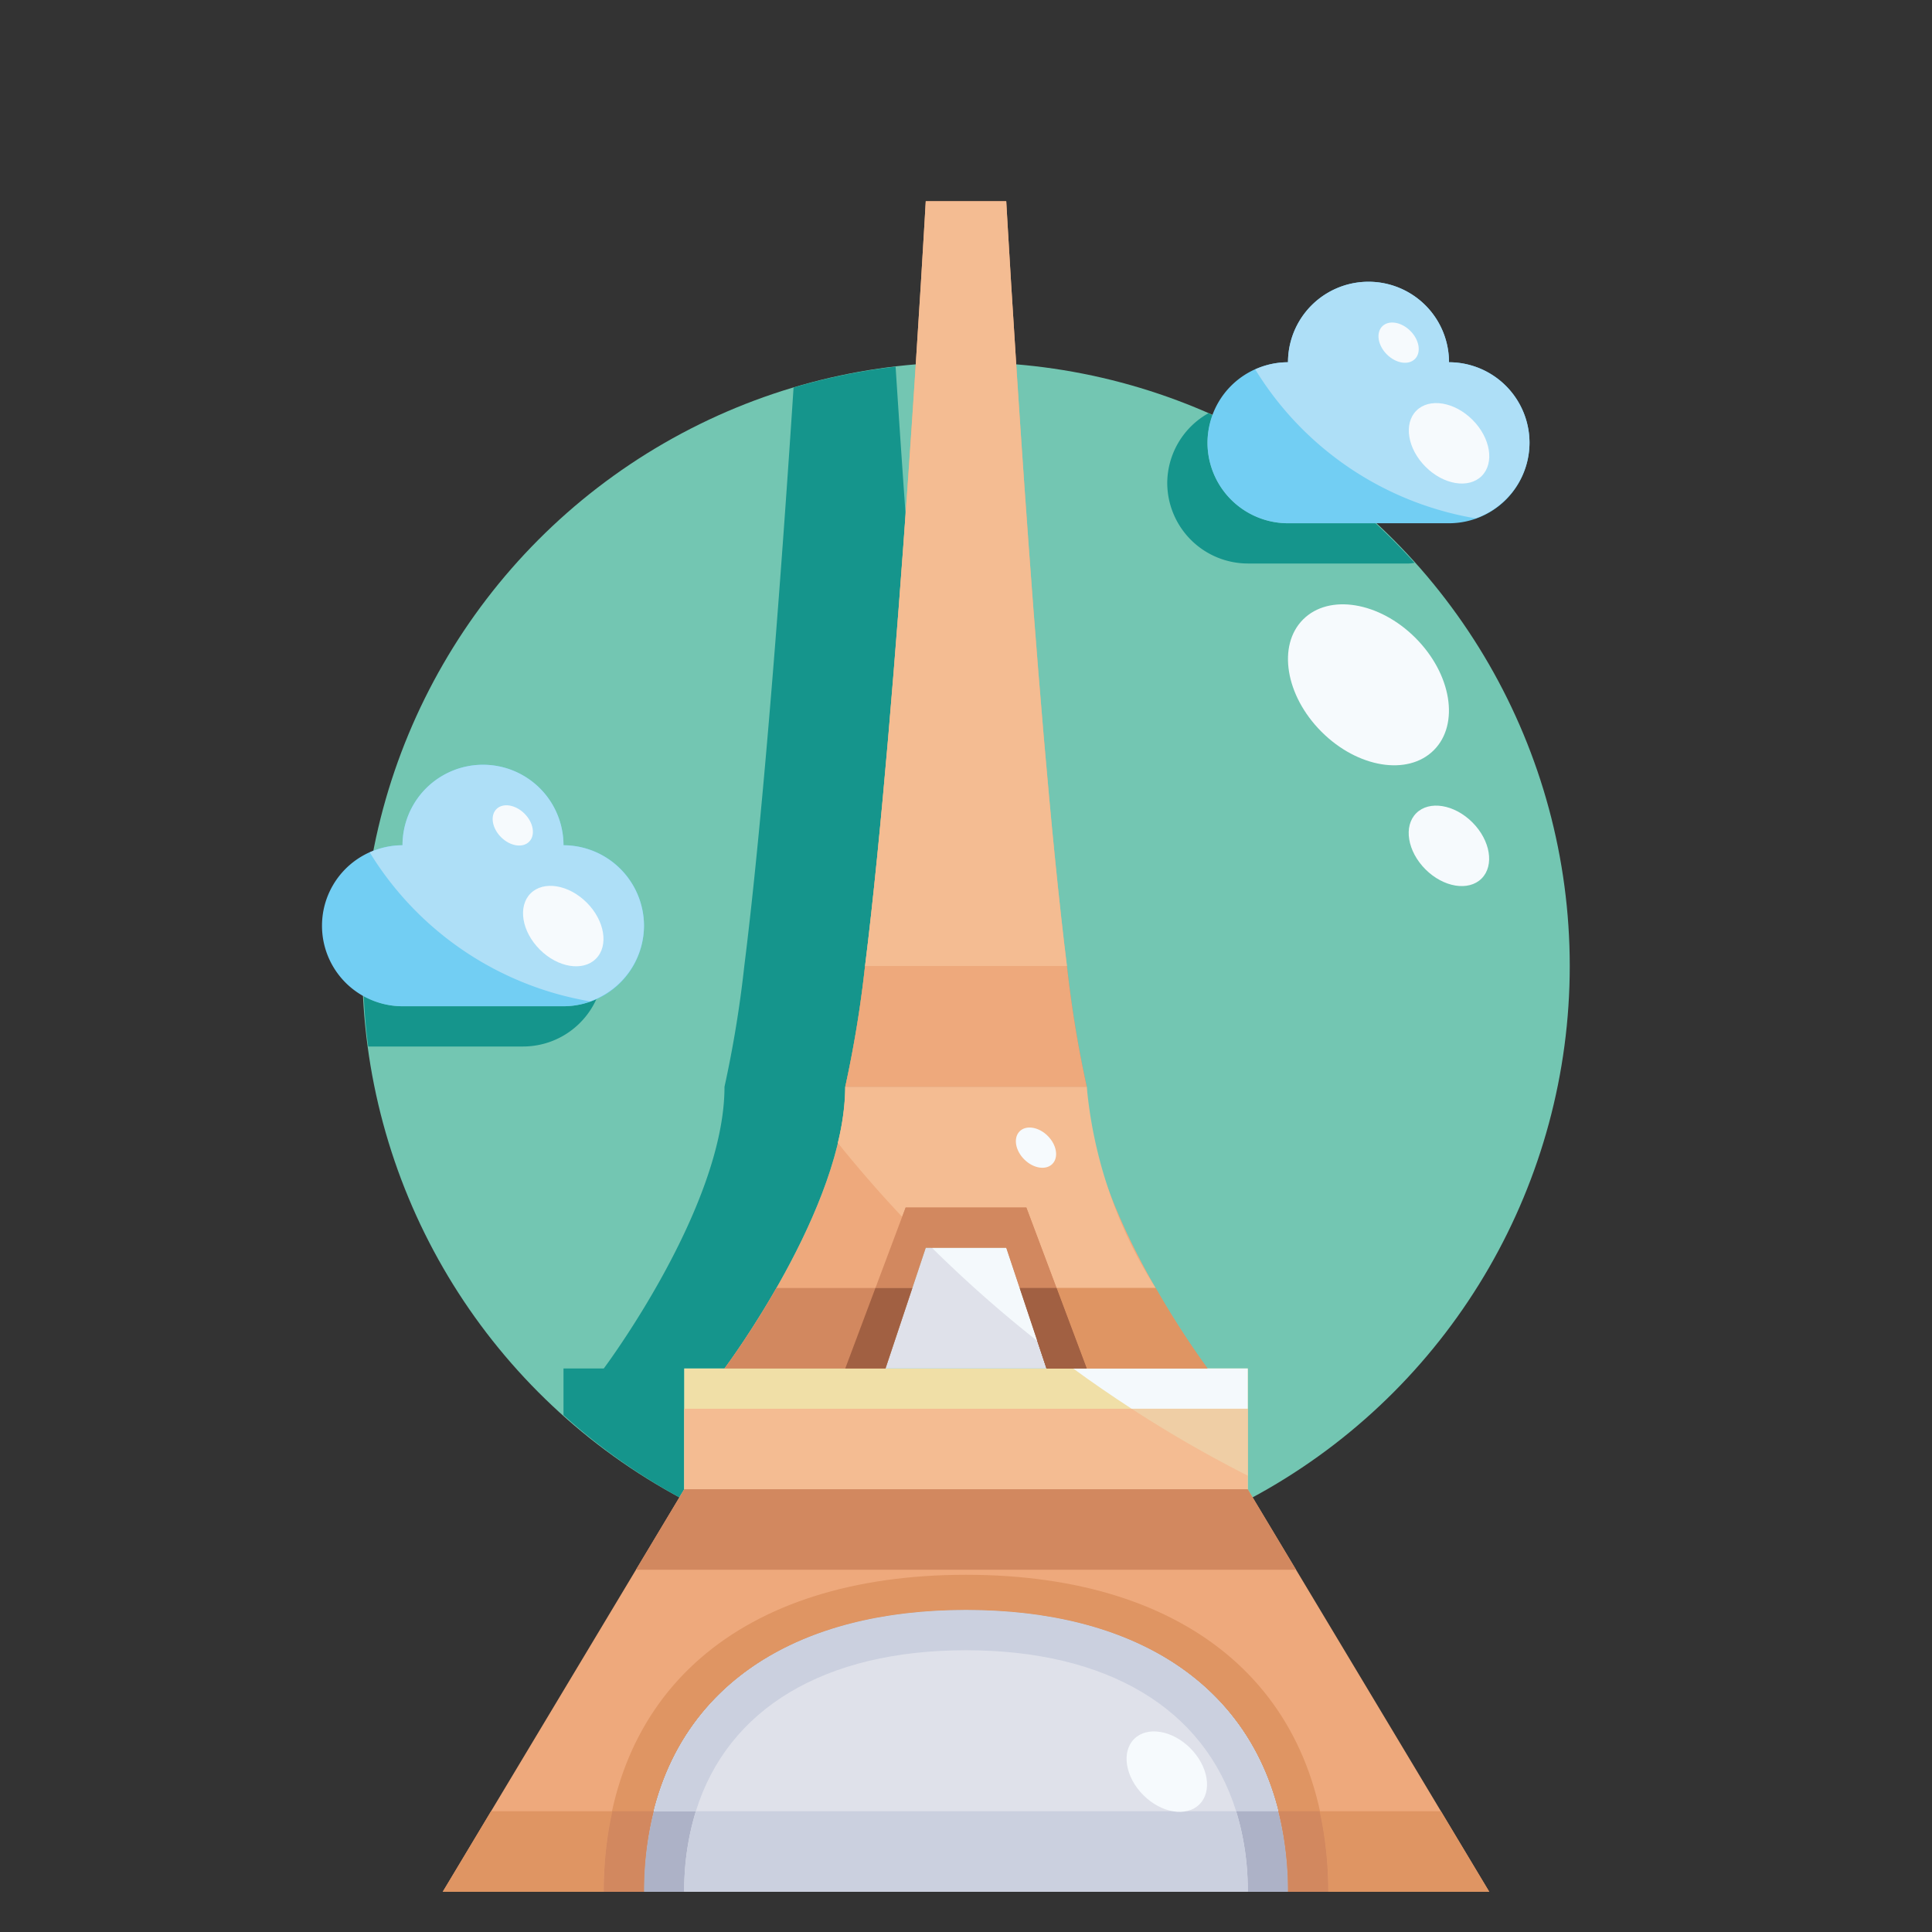 <svg height="512" viewBox="0 0 48 48" width="512" xmlns="http://www.w3.org/2000/svg"><rect x="0" y="0" width="48" height="48" fill="#333333" stroke="none"/><g id="_03-eiffel_tower" data-name="03-eiffel tower"><circle cx="24" cy="24" fill="#73c6b2" r="15"/><ellipse cx="34" cy="17" fill="#f6fafd" rx="1.65" ry="2.297" transform="matrix(.707 -.707 .707 .707 -2.058 29.033)"/><ellipse cx="36" cy="21" fill="#f6fafd" rx=".825" ry="1.148" transform="matrix(.707 -.707 .707 .707 -4.301 31.62)"/><path d="m17 37v-3h1s3-4 3-7a28.527 28.527 0 0 0 .492-3c.382-3.044.738-7.425 1.008-11.214-.095-1.327-.178-2.577-.249-3.676a15.05 15.05 0 0 0 -2.535.519c-.278 4.236-.729 10.425-1.224 14.371a28.527 28.527 0 0 1 -.492 3c0 3-3 7-3 7h-1v1.158a15.014 15.014 0 0 0 2.878 2.042z" fill="#15958c"/><path d="m29 12a2.006 2.006 0 0 0 2 2h4c.049 0 .1-.011.145-.015q-.464-.514-.971-.985h-2.174a2.006 2.006 0 0 1 -2-2 1.985 1.985 0 0 1 .128-.682c-.036-.016-.07-.035-.106-.051a2 2 0 0 0 -1.022 1.733z" fill="#15958c"/><path d="m14.819 24.819a1.974 1.974 0 0 1 -.819.181h-4a1.975 1.975 0 0 1 -.963-.259c.021.424.056.844.112 1.259h3.851a2 2 0 0 0 1.819-1.181z" fill="#15958c"/><path d="m36 9a2 2 0 0 1 0 4h-4a2 2 0 0 1 0-4 2 2 0 0 1 4 0z" fill="#72cef3"/><path d="m14 21a2 2 0 0 1 0 4h-4a2 2 0 0 1 0-4 2 2 0 0 1 4 0z" fill="#72cef3"/><path d="m31 37 6 10h-5c0-4.42-3.03-7-8-7s-8 2.58-8 7h-5l6-10z" fill="#eea97c"/><path d="m32 47h-16c0-4.42 3.03-7 8-7s8 2.58 8 7z" fill="#dfe1ea"/><path d="m31 34v3h-14v-3h1 4 4 4z" fill="#f0dfa7"/><path d="m30 34h-4l-1-3h-2l-1 3h-4s3-4 3-7h6c0 3 3 7 3 7z" fill="#eea97c"/><path d="m25 31 1 3h-4l1-3z" fill="#dfe1ea"/><path d="m25 5h-2s-.7 12.525-1.508 19h5.016c-.808-6.475-1.508-19-1.508-19z" fill="#eea97c"/><path d="m21.492 24a28.527 28.527 0 0 1 -.492 3h6a28.527 28.527 0 0 1 -.492-3z" fill="#d2885f"/><path d="m17 35h14v2h-14z" fill="#f4bc92"/><path d="m38 11a2.006 2.006 0 0 0 -2-2 2 2 0 0 0 -4 0 1.98 1.98 0 0 0 -.814.178 7.982 7.982 0 0 0 5.473 3.7 2 2 0 0 0 1.341-1.878z" fill="#aedff7"/><path d="m16 23a2.006 2.006 0 0 0 -2-2 2 2 0 0 0 -4 0 1.98 1.98 0 0 0 -.814.178 7.982 7.982 0 0 0 5.473 3.7 2 2 0 0 0 1.341-1.878z" fill="#aedff7"/><ellipse cx="36" cy="11" fill="#f6fafd" rx=".825" ry="1.148" transform="matrix(.707 -.707 .707 .707 2.772 28.689)"/><ellipse cx="14" cy="23" fill="#f6fafd" rx=".825" ry="1.148" transform="matrix(.707 -.707 .707 .707 -12.165 16.645)"/><ellipse cx="34.746" cy="8.5" fill="#f6fafd" rx=".413" ry=".574" transform="matrix(.707 -.707 .707 .707 4.173 27.069)"/><ellipse cx="12.746" cy="20.5" fill="#f6fafd" rx=".413" ry=".574" transform="matrix(.707 -.707 .707 .707 -10.765 15.025)"/><path d="m18 34h4l.667-2h-3.378a21.646 21.646 0 0 1 -1.289 2z" fill="#d2885f"/><path d="m25.333 32 .667 2h4a21.646 21.646 0 0 1 -1.289-2z" fill="#d2885f"/><path d="m31 37h-14l-1.2 2h16.4z" fill="#d2885f"/><path d="m24 39.125c-5.591 0-9 2.9-9 7.875h1c0-4.42 3.03-7 8-7s8 2.58 8 7h1c0-4.973-3.409-7.875-9-7.875z" fill="#df9563"/><path d="m25.5 30h-3l-.75 2h.917l.333-1h2l.333 1h.917z" fill="#d2885f"/><path d="m21 34h1l.667-2h-.917z" fill="#a16042"/><path d="m25.333 32 .667 2h1l-.75-2z" fill="#a16042"/><path d="m32.786 45a9.347 9.347 0 0 1 .214 2h4l-1.2-2z" fill="#df9563"/><path d="m12.2 45-1.2 2h4a9.347 9.347 0 0 1 .214-2z" fill="#df9563"/><path d="m16.243 45a8.178 8.178 0 0 0 -.243 2h1a6.692 6.692 0 0 1 .288-2z" fill="#adb2c7"/><path d="m24 40c-4.162 0-6.956 1.815-7.757 5h1.045c.793-2.554 3.2-4 6.712-4s5.919 1.446 6.712 4h1.045c-.801-3.185-3.595-5-7.757-5z" fill="#cbd0df"/><path d="m30.712 45a6.692 6.692 0 0 1 .288 2h1a8.178 8.178 0 0 0 -.243-2z" fill="#adb2c7"/><path d="m15.214 45a9.347 9.347 0 0 0 -.214 2h1a8.178 8.178 0 0 1 .243-2z" fill="#d2885f"/><path d="m31.757 45a8.178 8.178 0 0 1 .243 2h1a9.347 9.347 0 0 0 -.214-2z" fill="#d2885f"/><path d="m17.288 45a6.692 6.692 0 0 0 -.288 2h14a6.692 6.692 0 0 0 -.288-2z" fill="#cbd0df"/><path d="m26.664 34c.473.348.958.679 1.451 1h2.885v-1z" fill="#f4f9fc"/><path d="m22.5 30h3l.75 2h2.461a11.229 11.229 0 0 1 -1.711-5h-6a6.1 6.1 0 0 1 -.186 1.393q.764.951 1.6 1.839z" fill="#f4bc92"/><path d="m25 31h-1.847a31.315 31.315 0 0 0 2.619 2.316l-.439-1.316z" fill="#f4f9fc"/><path d="m25 5h-2s-.7 12.525-1.508 19h5.016c-.808-6.475-1.508-19-1.508-19z" fill="#f4bc92"/><path d="m26.508 24h-5.016a28.527 28.527 0 0 1 -.492 3h6a28.527 28.527 0 0 1 -.492-3z" fill="#eea97c"/><path d="m31 36.662v-1.662h-2.885a31.049 31.049 0 0 0 2.885 1.662z" fill="#efcea5"/><path d="m19.289 32a21.646 21.646 0 0 1 -1.289 2 21.646 21.646 0 0 0 1.289-2z" fill="#d2885f"/><path d="m28.711 32a21.646 21.646 0 0 0 1.289 2 21.646 21.646 0 0 1 -1.289-2z" fill="#d2885f"/><path d="m27 34h3a21.646 21.646 0 0 1 -1.289-2h-2.461z" fill="#df9563"/><g fill="#d2885f"><path d="m15.8 39 1.2-2z"/><path d="m32.2 39-1.2-2z"/><path d="m23.153 31h1.847l.333 1h.917l-.75-2h-3l-.087.232c.244.259.487.518.74.768z"/><path d="m25.333 32-.333-1z"/><path d="m22.667 32 .333-1z"/></g><path d="m22.667 32-.667 2z" fill="#a16042"/><path d="m26.25 32h-.917l.439 1.316c.294.232.589.462.892.684h.336z" fill="#a16042"/><path d="m26 34h.664c-.3-.222-.6-.452-.892-.684z" fill="#a16042"/><path d="m25.772 33.316-.439-1.316z" fill="#a16042"/><path d="m25.772 33.316.228.684z" fill="#a16042"/><ellipse cx="25.746" cy="28.5" fill="#f6fafd" rx=".413" ry=".574" transform="matrix(.707 -.707 .707 .707 -12.613 26.566)"/><ellipse cx="29" cy="44" fill="#f6fafd" rx=".825" ry="1.148" transform="matrix(.707 -.707 .707 .707 -22.622 33.411)"/></g></svg>